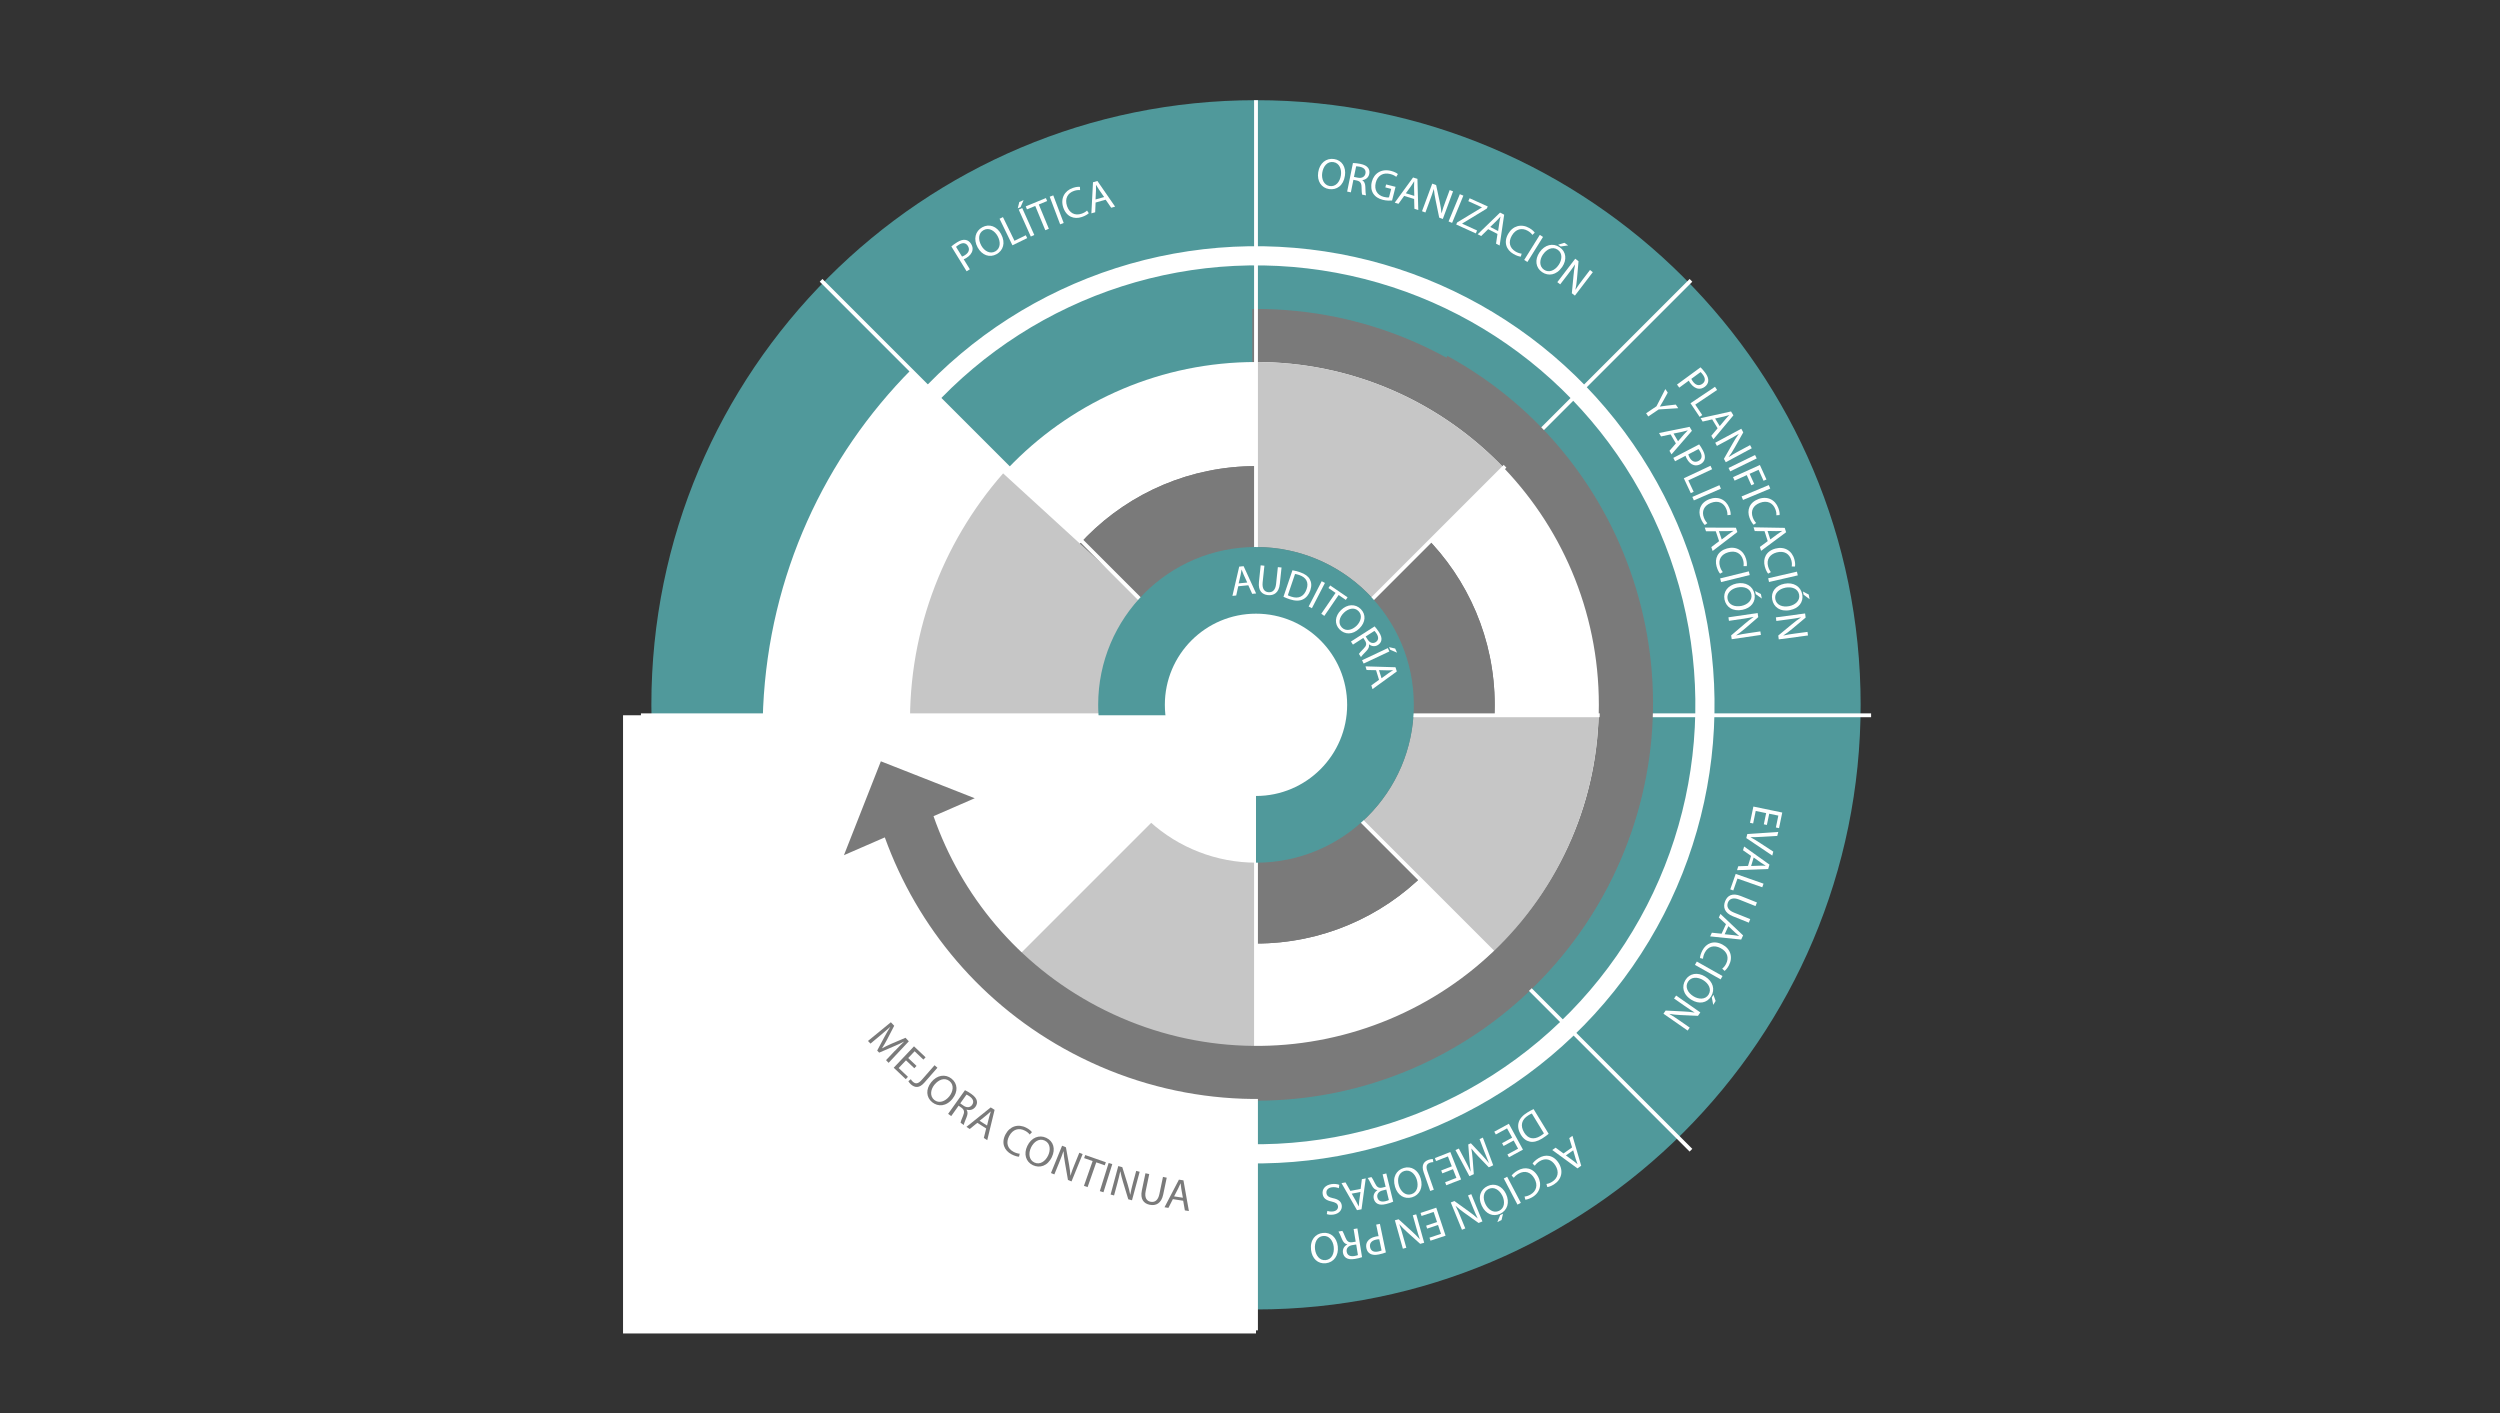 <?xml version="1.0" encoding="UTF-8"?>
<svg id="Capa_1" xmlns="http://www.w3.org/2000/svg" xmlns:xlink="http://www.w3.org/1999/xlink" version="1.1" viewBox="0 0 651.97 368.5">
  <rect x="0" y="0" width="651.97" height="368.5" fill="#333333" stroke="none"/>
  <!-- Generator: Adobe Illustrator 29.7.1, SVG Export Plug-In . SVG Version: 2.1.1 Build 8)  -->
  <defs>
    <style>
      .st0, .st1, .st2 {
        fill: none;
      }

      .st1 {
        stroke-width: 5px;
      }

      .st1, .st2 {
        stroke: #fff;
        stroke-miterlimit: 10;
      }

      .st3 {
        fill: #7a7a7a;
      }

      .st4 {
        fill: #c6c6c6;
      }

      .st5 {
        clip-path: url(#clippath-3);
      }

      .st6 {
        clip-path: url(#clippath-4);
      }

      .st7 {
        clip-path: url(#clippath-2);
      }

      .st8 {
        clip-path: url(#clippath-5);
      }

      .st9 {
        fill: #fff;
      }

      .st10 {
        fill: #706f6f;
      }

      .st11 {
        fill: #50999b;
      }

      .st12 {
        clip-path: url(#clippath);
      }
    </style>
    <clipPath id="clippath">
      <rect class="st0" x="162.48" y="20.75" width="327" height="327"/>
    </clipPath>
    <clipPath id="clippath-2">
      <rect class="st0" x="162.48" y="20.75" width="327" height="327"/>
    </clipPath>
    <clipPath id="clippath-3">
      <rect class="st0" x="162.48" y="20.75" width="327" height="327"/>
    </clipPath>
    <clipPath id="clippath-4">
      <rect class="st0" x="162.48" y="20.75" width="327" height="327"/>
    </clipPath>
    <clipPath id="clippath-5">
      <rect class="st0" x="162.48" y="20.75" width="327" height="327"/>
    </clipPath>
  </defs>
  <g class="st12">
    <path class="st10" d="M332.8,33.22h2.47v.6h-2.47v-.6Z"/>
    <path class="st10" d="M398.42,54.82h2.47v.6h-2.47v-.6Z"/>
    <g class="st7">
      <path class="st11" d="M485.23,183.81c0,87.09-70.6,157.68-157.68,157.68s-157.68-70.6-157.68-157.68S240.47,26.13,327.55,26.13s157.68,70.6,157.68,157.68"/>
      <path class="st3" d="M327.55,80.57c-.33,0-.65,0-.97.01v75.52h-98.5c-2.45,8.82-3.77,18.11-3.77,27.71,0,57.02,46.22,103.24,103.24,103.24s103.24-46.22,103.24-103.24-46.22-103.24-103.24-103.24"/>
      <path class="st9" d="M416.96,183.81c0,49.38-40.03,89.4-89.4,89.4s-89.4-40.03-89.4-89.4,40.03-89.4,89.4-89.4,89.4,40.03,89.4,89.4"/>
      <path class="st3" d="M389.8,183.81c0,34.38-27.87,62.25-62.25,62.25s-62.25-27.87-62.25-62.25,27.87-62.25,62.25-62.25,62.25,27.87,62.25,62.25"/>
    </g>
    <path class="st9" d="M248.1,64.27c.37-.32.87-.71,1.55-1.12.84-.51,1.57-.7,2.17-.58.55.09,1.06.44,1.42,1.02.37.59.48,1.17.36,1.71-.15.75-.73,1.44-1.56,1.95-.25.16-.49.29-.72.36l1.61,2.62-.85.52-3.98-6.48ZM250.89,66.91c.21-.07.46-.19.74-.36,1.02-.63,1.34-1.51.78-2.41-.53-.87-1.4-.91-2.33-.33-.37.23-.63.43-.76.56l1.57,2.55Z"/>
    <path class="st9" d="M261.06,61.03c1.27,2.32.53,4.33-1.19,5.27-1.78.97-3.79.28-4.91-1.77-1.17-2.14-.61-4.27,1.2-5.26,1.84-1.01,3.81-.25,4.9,1.75ZM255.89,64.01c.79,1.44,2.28,2.31,3.65,1.56,1.38-.76,1.47-2.46.63-3.99-.73-1.34-2.2-2.36-3.65-1.57-1.44.79-1.44,2.52-.62,4Z"/>
    <path class="st9" d="M260.67,57.05l.89-.43,3,6.17,2.96-1.44.36.75-3.85,1.87-3.36-6.92Z"/>
    <path class="st9" d="M266.94,52.19l-.79,1.82-.74.33.41-1.65,1.11-.5ZM266.58,54.26l3.15,7.02-.91.41-3.15-7.02.91-.41Z"/>
    <path class="st9" d="M269.98,53.71l-2.16.89-.32-.78,5.26-2.17.32.78-2.17.9,2.62,6.33-.93.38-2.62-6.33Z"/>
    <path class="st9" d="M274.68,50.95l2.72,7.2-.93.35-2.72-7.2.93-.35Z"/>
    <path class="st9" d="M283.95,55.59c-.29.29-.92.7-1.81,1-2.05.7-4.04-.08-4.85-2.47-.77-2.28.25-4.35,2.51-5.12.91-.31,1.55-.31,1.84-.26l.03.84c-.42-.05-.97,0-1.57.2-1.71.58-2.47,2.06-1.83,3.97.6,1.78,2.02,2.58,3.79,1.98.57-.19,1.12-.51,1.43-.82l.45.68Z"/>
    <path class="st9" d="M285.72,52.81l-.11,2.55-.99.28.42-8.11,1.15-.33,4.62,6.69-1.02.29-1.45-2.1-2.62.74ZM287.94,51.38l-1.33-1.92c-.3-.44-.54-.84-.77-1.24h-.02c.01.48.02.96,0,1.45l-.12,2.35,2.23-.63Z"/>
    <path class="st9" d="M350.74,45.83c-.39,2.62-2.19,3.77-4.13,3.48-2.01-.3-3.19-2.07-2.84-4.37.36-2.42,2.1-3.77,4.13-3.47,2.08.31,3.18,2.1,2.84,4.36ZM344.82,45.07c-.24,1.62.42,3.21,1.96,3.45,1.56.23,2.65-1.07,2.91-2.79.23-1.51-.33-3.21-1.96-3.46-1.62-.24-2.66,1.14-2.91,2.81Z"/>
    <path class="st9" d="M352.83,42.51c.51,0,1.23.09,1.9.22,1.04.21,1.67.54,2.06,1.06.31.41.42.97.3,1.55-.2,1-.96,1.53-1.81,1.64v.03c.53.32.77.93.79,1.75.03,1.1.07,1.86.16,2.19l-1.01-.2c-.08-.24-.12-.92-.14-1.9-.01-1.09-.34-1.56-1.21-1.77l-.92-.19-.66,3.27-.97-.2,1.51-7.44ZM353.1,46.14l1,.2c1.04.21,1.82-.23,1.99-1.09.2-.97-.42-1.54-1.45-1.76-.47-.1-.81-.12-.98-.11l-.56,2.75Z"/>
    <path class="st9" d="M363.02,52.29c-.47.04-1.39.08-2.39-.17-1.13-.29-1.98-.81-2.54-1.69-.48-.78-.63-1.88-.33-3.04.58-2.22,2.52-3.46,5.02-2.82.86.22,1.49.58,1.77.82l-.43.73c-.35-.28-.81-.55-1.57-.74-1.81-.46-3.28.36-3.76,2.23-.48,1.89.37,3.3,2.11,3.74.63.16,1.08.18,1.33.13l.57-2.22-1.52-.39.2-.77,2.46.62-.91,3.58Z"/>
    <path class="st9" d="M366.19,51.08l-1.48,2.07-.98-.3,4.78-6.57,1.14.36.22,8.13-1.01-.32-.07-2.55-2.6-.81ZM368.83,51.09l-.06-2.34c-.01-.53.01-1,.04-1.46h-.02c-.25.39-.5.8-.78,1.21l-1.38,1.9,2.21.69Z"/>
    <path class="st9" d="M370.84,55.1l2.67-7.21,1.02.38.96,4.51c.22,1.04.36,1.96.43,2.82h.03c.27-1,.57-1.88.99-3.01l1.12-3.02.88.33-2.67,7.21-.94-.35-.93-4.51c-.21-.99-.38-1.99-.46-2.91h-.04c-.28.93-.58,1.8-1.03,3l-1.14,3.08-.88-.33Z"/>
    <path class="st9" d="M381.63,51.02l-2.94,7.11-.92-.38,2.94-7.11.92.38Z"/>
    <path class="st9" d="M379.99,58.02l6.47-3.92v-.03s-3.54-1.61-3.54-1.61l.34-.76,4.73,2.14-.25.55-6.43,3.91v.03s3.9,1.78,3.9,1.78l-.34.76-5.11-2.32.24-.53Z"/>
    <path class="st9" d="M388.09,59.77l-1.82,1.79-.91-.47,5.84-5.65,1.07.55-1.18,8.04-.94-.49.37-2.53-2.43-1.25ZM390.69,60.24l.34-2.31c.08-.53.18-.98.29-1.43h-.02c-.31.34-.64.7-.98,1.05l-1.69,1.64,2.06,1.06Z"/>
    <path class="st9" d="M396.62,66.93c-.41-.02-1.13-.23-1.94-.7-1.88-1.08-2.61-3.09-1.35-5.27,1.2-2.09,3.43-2.68,5.5-1.49.83.48,1.25.96,1.41,1.21l-.61.58c-.23-.35-.63-.73-1.18-1.05-1.56-.9-3.18-.5-4.19,1.25-.94,1.63-.61,3.22,1.01,4.16.52.3,1.12.5,1.56.53l-.22.78Z"/>
    <path class="st9" d="M402.4,61.79l-4.07,6.53-.84-.53,4.07-6.53.84.53Z"/>
    <path class="st9" d="M407.39,69.62c-1.49,2.19-3.61,2.45-5.23,1.35-1.68-1.14-1.98-3.24-.67-5.17,1.37-2.02,3.53-2.49,5.23-1.34,1.74,1.18,1.96,3.27.68,5.16ZM402.38,66.38c-.92,1.36-1.01,3.08.28,3.96,1.3.88,2.85.19,3.83-1.26.86-1.27,1.09-3.04-.27-3.96-1.36-.92-2.89-.13-3.84,1.27ZM408.96,64l-1.94.28-.68-.46,1.62-.5,1,.68Z"/>
    <path class="st9" d="M406.13,73.58l4.67-6.11.86.66-.4,4.59c-.09,1.06-.23,1.98-.42,2.83h.03c.55-.87,1.1-1.62,1.83-2.58l1.95-2.56.74.57-4.67,6.11-.8-.61.43-4.58c.09-1.01.22-2.02.42-2.91h-.03c-.54.79-1.09,1.54-1.86,2.56l-2,2.61-.74-.57Z"/>
    <path class="st9" d="M443.48,95.8c.35.34.77.8,1.25,1.45.58.79.82,1.51.76,2.12-.05.56-.35,1.09-.9,1.5-.56.41-1.12.57-1.68.49-.76-.09-1.5-.61-2.07-1.4-.18-.24-.33-.47-.42-.69l-2.49,1.82-.59-.8,6.13-4.49ZM441.08,98.8c.08.21.23.44.42.71.71.96,1.61,1.21,2.47.58.82-.6.79-1.47.14-2.35-.26-.35-.48-.6-.62-.71l-2.41,1.77Z"/>
    <path class="st9" d="M447.25,100.87l.55.83-5.7,3.82,1.83,2.73-.69.46-2.38-3.55,6.39-4.29Z"/>
    <path class="st9" d="M446.51,109.37l-2.48.57-.53-.88,7.93-1.76.62,1.02-5.21,6.24-.55-.91,1.64-1.96-1.42-2.33ZM448.48,111.12l1.5-1.79c.34-.41.67-.74.99-1.07v-.02c-.46.14-.93.28-1.4.39l-2.29.51,1.2,1.98Z"/>
    <path class="st9" d="M447.33,115.45l6.78-3.64.51.96-2.26,4.01c-.52.93-1.03,1.71-1.55,2.4h.02c.86-.55,1.67-1.01,2.73-1.58l2.84-1.52.44.82-6.78,3.64-.48-.88,2.28-4c.5-.88,1.03-1.75,1.58-2.48l-.03-.02c-.83.51-1.63.97-2.76,1.57l-2.9,1.56-.44-.83Z"/>
    <path class="st9" d="M458.13,119.55l-6.91,3.38-.44-.89,6.91-3.38.44.89Z"/>
    <path class="st9" d="M458.96,121.27l1.71,3.77-.76.34-1.3-2.87-2.33,1.05,1.2,2.65-.75.34-1.2-2.65-3.17,1.44-.41-.91,7.01-3.17Z"/>
    <path class="st9" d="M461.66,127.42l-7.1,2.96-.38-.92,7.1-2.96.38.92Z"/>
    <path class="st9" d="M457.33,136.85c-.3-.28-.73-.9-1.06-1.77-.76-2.03-.06-4.04,2.3-4.93,2.25-.85,4.36.1,5.2,2.34.34.9.36,1.54.32,1.83l-.84.06c.04-.42-.02-.97-.25-1.56-.64-1.69-2.14-2.4-4.03-1.69-1.76.66-2.51,2.11-1.85,3.86.21.57.55,1.1.87,1.4l-.67.47Z"/>
    <path class="st9" d="M460.17,138.52l-2.55-.02-.31-.98,8.12.14.37,1.14-6.53,4.85-.32-1.01,2.05-1.52-.83-2.6ZM461.67,140.68l1.88-1.39c.43-.32.83-.56,1.21-.81v-.02c-.48.03-.96.05-1.45.05l-2.35-.04.71,2.21Z"/>
    <path class="st9" d="M461.12,149.61c-.27-.31-.64-.96-.88-1.87-.56-2.1.34-4.03,2.78-4.68,2.33-.62,4.32.53,4.94,2.84.25.93.21,1.56.14,1.85l-.84-.02c.08-.41.07-.96-.09-1.58-.47-1.74-1.89-2.6-3.84-2.08-1.82.49-2.71,1.85-2.23,3.65.16.59.44,1.15.73,1.48l-.71.4Z"/>
    <path class="st9" d="M468.84,150.05l-7.5,1.73-.22-.97,7.5-1.73.22.97Z"/>
    <path class="st9" d="M466.82,159.11c-2.6.5-4.28-.82-4.65-2.75-.38-2,.9-3.69,3.19-4.13,2.4-.46,4.25.73,4.64,2.75.39,2.06-.93,3.7-3.18,4.12ZM465.58,153.27c-1.62.31-2.89,1.46-2.6,2.99.29,1.55,1.89,2.15,3.6,1.82,1.5-.29,2.92-1.37,2.61-3-.31-1.62-1.95-2.14-3.61-1.82ZM471.91,156.25l-1.57-1.18-.15-.81,1.5.79.23,1.19Z"/>
    <path class="st9" d="M463.13,161l7.62-1.02.14,1.08-3.53,2.96c-.82.68-1.56,1.23-2.3,1.7v.02c1.02-.23,1.95-.37,3.13-.53l3.19-.42.12.93-7.62,1.02-.13-1,3.55-2.94c.78-.65,1.58-1.27,2.36-1.76l-.02-.03c-.95.18-1.87.33-3.13.5l-3.26.43-.12-.93Z"/>
    <path class="st9" d="M429.28,107.78l2.71-1.83,2.31-4.49.63.94-1.15,2.09c-.32.57-.58,1.02-.89,1.52v.02c.55-.1,1.11-.17,1.76-.25l2.38-.27.63.94-5.1.33-2.71,1.83-.56-.83Z"/>
    <path class="st9" d="M435.67,113.29l-2.49.53-.52-.89,7.96-1.62.61,1.04-5.32,6.14-.54-.92,1.68-1.93-1.38-2.36ZM437.61,115.07l1.53-1.77c.35-.4.68-.73,1.01-1.05v-.02c-.46.13-.93.26-1.41.37l-2.3.47,1.17,2Z"/>
    <path class="st9" d="M443.12,115.89c.29.39.64.91,1.01,1.62.45.87.58,1.61.43,2.21-.13.54-.51,1.03-1.11,1.34-.62.32-1.2.39-1.73.23-.74-.21-1.39-.83-1.84-1.69-.14-.26-.25-.51-.31-.74l-2.73,1.43-.46-.88,6.74-3.52ZM440.29,118.49c.05.22.16.47.31.77.55,1.06,1.41,1.44,2.35.95.9-.47,1-1.33.5-2.31-.2-.38-.38-.66-.5-.79l-2.65,1.38Z"/>
    <path class="st9" d="M446.08,121.47l.42.9-6.21,2.91,1.4,2.98-.75.35-1.82-3.88,6.96-3.27Z"/>
    <path class="st9" d="M448.8,127.44l-7.06,3.06-.4-.91,7.06-3.06.39.91Z"/>
    <path class="st9" d="M444.6,136.91c-.3-.27-.74-.89-1.08-1.76-.79-2.02-.12-4.04,2.23-4.96,2.24-.88,4.36.04,5.23,2.26.35.89.38,1.53.35,1.83l-.84.07c.03-.42-.04-.97-.27-1.56-.66-1.68-2.17-2.37-4.05-1.63-1.75.69-2.48,2.14-1.8,3.88.22.56.56,1.09.89,1.39l-.66.48Z"/>
    <path class="st9" d="M447.46,138.55h-2.55s-.33-.96-.33-.96l8.12.03.38,1.13-6.45,4.94-.34-1.01,2.03-1.55-.87-2.59ZM449.01,140.69l1.86-1.42c.42-.32.82-.57,1.2-.82v-.02c-.48.04-.96.07-1.45.08h-2.35s.74,2.19.74,2.19Z"/>
    <path class="st9" d="M448.58,149.61c-.28-.3-.65-.96-.91-1.86-.59-2.09.28-4.03,2.71-4.72,2.32-.66,4.33.47,4.98,2.76.26.92.23,1.56.17,1.85h-.84c.07-.42.06-.98-.11-1.59-.49-1.74-1.93-2.57-3.87-2.02-1.81.51-2.68,1.89-2.17,3.69.17.58.46,1.14.75,1.47l-.7.41Z"/>
    <path class="st9" d="M456.31,149.96l-7.47,1.84-.24-.96,7.47-1.84.24.96Z"/>
    <path class="st9" d="M454.42,159.03c-2.59.53-4.29-.76-4.69-2.68-.41-1.99.85-3.7,3.13-4.17,2.39-.49,4.26.67,4.68,2.68.42,2.06-.88,3.71-3.12,4.17ZM453.09,153.21c-1.61.33-2.87,1.5-2.56,3.03.32,1.54,1.92,2.12,3.63,1.77,1.5-.31,2.9-1.41,2.57-3.03-.33-1.61-1.98-2.11-3.64-1.77ZM459.47,156.1l-1.59-1.15-.17-.81,1.51.77.24,1.18Z"/>
    <path class="st9" d="M450.76,160.99l7.61-1.12.16,1.07-3.49,3.01c-.81.69-1.55,1.25-2.27,1.73v.02c1.02-.24,1.94-.4,3.13-.57l3.18-.47.14.92-7.61,1.12-.15-.99,3.5-2.99c.77-.66,1.56-1.29,2.33-1.8l-.02-.03c-.95.2-1.86.36-3.13.54l-3.25.48-.14-.93Z"/>
    <path class="st9" d="M459.98,214.98l.61-2.93-2.72-.56-.67,3.26-.82-.17.88-4.24,7.53,1.56-.84,4.07-.82-.17.64-3.1-2.38-.49-.61,2.93-.81-.17Z"/>
    <path class="st9" d="M455.68,217.5l8.07-.54-.26,1.04-3.97.23c-1.09.06-2.07.11-2.99.09v.02c.8.43,1.67.98,2.55,1.55l3.37,2.2-.26,1.03-6.78-4.56.27-1.06Z"/>
    <path class="st9" d="M456.65,223.2l-2.09-1.46.29-.98,6.61,4.72-.34,1.15-8.12.3.31-1.02,2.55-.09.79-2.61ZM456.67,225.84l2.34-.08c.53-.02,1,0,1.46.02v-.02c-.4-.24-.81-.49-1.21-.77l-1.92-1.36-.67,2.22Z"/>
    <path class="st9" d="M459.91,230.45l-.33.94-6.47-2.27-1.09,3.1-.79-.28,1.42-4.04,7.26,2.55Z"/>
    <path class="st9" d="M457.8,236.29l-4.23-1.69c-1.6-.64-2.56-.2-2.94.75-.42,1.06,0,2.02,1.58,2.65l4.23,1.69-.37.93-4.16-1.67c-2.19-.88-2.63-2.39-2.01-3.94.59-1.46,1.86-2.23,4.08-1.34l4.21,1.68-.37.93Z"/>
    <path class="st9" d="M450.12,241.02l-1.87-1.74.43-.93,5.9,5.59-.5,1.09-8.09-.83.44-.96,2.54.26,1.14-2.48ZM449.77,243.64l2.33.24c.53.05.99.14,1.44.22v-.02c-.36-.29-.73-.6-1.09-.93l-1.71-1.61-.97,2.11Z"/>
    <path class="st9" d="M443.34,249.86c0-.41.18-1.14.61-1.97,1-1.92,2.97-2.74,5.21-1.58,2.14,1.11,2.83,3.31,1.73,5.43-.44.85-.9,1.29-1.15,1.46l-.61-.59c.33-.25.71-.66,1-1.23.83-1.6.36-3.2-1.43-4.13-1.67-.87-3.25-.47-4.11,1.19-.28.54-.45,1.14-.46,1.59l-.79-.18Z"/>
    <path class="st9" d="M448.72,255.41l-6.7-3.78.49-.87,6.7,3.78-.49.87Z"/>
    <path class="st9" d="M441.11,260.74c-2.25-1.39-2.6-3.5-1.57-5.17,1.07-1.73,3.16-2.12,5.14-.89,2.08,1.28,2.64,3.41,1.56,5.16-1.1,1.79-3.19,2.1-5.13.9ZM444.14,255.59c-1.4-.86-3.12-.88-3.94.45-.83,1.34-.06,2.86,1.43,3.78,1.3.8,3.08.96,3.95-.45.86-1.4,0-2.89-1.43-3.78ZM446.79,262.07l-.37-1.93.43-.7.57,1.6-.64,1.03Z"/>
    <path class="st9" d="M437.12,259.63l6.31,4.4-.62.89-4.6-.21c-1.07-.05-1.99-.15-2.84-.3v.03c.89.51,1.67,1.03,2.65,1.71l2.64,1.84-.54.77-6.31-4.4.57-.82,4.6.23c1.01.05,2.02.13,2.93.29v-.03c-.82-.51-1.59-1.02-2.64-1.75l-2.7-1.88.54-.77Z"/>
    <g class="st5">
      <path class="st9" d="M265.3,183.81c0-16.58,6.49-31.63,17.06-42.78l-44.68-44.68c-22.54,22.73-37.06,53.57-38.66,88.07-1.75,37.67,12.25,72.42,36.17,97.9l51.53-51.53c-13.12-11.41-21.43-28.22-21.43-46.97"/>
      <circle class="st1" cx="327.55" cy="183.81" r="117.1" transform="translate(116.96 494.83) rotate(-85.2)"/>
      <path class="st3" d="M389.8,183.81c0,34.38-27.87,62.25-62.25,62.25s-62.25-27.87-62.25-62.25,27.87-62.25,62.25-62.25,62.25,27.87,62.25,62.25"/>
      <path class="st4" d="M300.6,159.12l-39-35.67c-16.05,18.32-25.35,42.61-24.18,68.87l52.78-2.35c-.52-11.41,3.35-22.37,10.4-30.85"/>
      <path class="st4" d="M368.62,186.44c-.69,11-5.7,20.83-13.36,27.81l34.12,34.12c16.4-15.71,26.83-37.6,27.53-61.93h-48.29Z"/>
      <path class="st4" d="M357.99,156.1l34.13-34.13c-16.27-16.99-39.18-27.56-64.56-27.56v48.24c12.06,0,22.91,5.19,30.44,13.45"/>
      <path class="st4" d="M299.84,214.25l-34.12,34.12c16.06,15.39,37.83,24.85,61.83,24.85v-48.24c-10.43.01-20.26-3.96-27.71-10.74"/>
    </g>
    <path class="st9" d="M409.98,299.24l-.74-2.44.84-.59,2.28,7.8-.98.69-6.57-4.79.87-.61,2.06,1.51,2.23-1.57ZM408.37,301.32l1.89,1.38c.43.31.78.62,1.13.92h.02c-.17-.45-.34-.91-.48-1.38l-.66-2.25-1.9,1.33Z"/>
    <path class="st9" d="M399.68,303.45c.21-.35.73-.89,1.52-1.39,1.83-1.16,3.94-.87,5.29,1.26,1.29,2.04.78,4.29-1.24,5.56-.81.51-1.43.66-1.73.69l-.23-.81c.42-.05.94-.22,1.48-.56,1.53-.96,1.92-2.58.84-4.29-1.01-1.59-2.57-2.04-4.15-1.04-.51.32-.96.76-1.2,1.14l-.59-.56Z"/>
    <path class="st9" d="M394.22,306.57c.23-.34.77-.86,1.59-1.32,1.88-1.07,3.98-.69,5.23,1.5,1.19,2.09.58,4.32-1.5,5.5-.83.47-1.46.6-1.76.61l-.19-.82c.42-.03.95-.17,1.51-.49,1.57-.89,2.04-2.49,1.04-4.24-.93-1.64-2.47-2.15-4.1-1.23-.53.3-1,.71-1.25,1.08l-.57-.58Z"/>
    <path class="st9" d="M395.74,314.15l-3.57-6.81.88-.46,3.57,6.81-.88.46Z"/>
    <path class="st9" d="M386.45,314.5c-1.14-2.39-.29-4.35,1.49-5.19,1.83-.87,3.8-.06,4.8,2.04,1.05,2.21.36,4.3-1.49,5.18-1.9.9-3.81.03-4.79-2.03ZM391.78,311.82c-.71-1.48-2.14-2.43-3.55-1.76-1.42.68-1.6,2.37-.85,3.94.66,1.38,2.06,2.48,3.56,1.77,1.48-.71,1.57-2.43.85-3.96ZM390.49,318.7l.74-1.82.74-.35-.39,1.65-1.09.52Z"/>
    <path class="st9" d="M383.69,311.41l2.91,7.12-1,.41-3.75-2.67c-.87-.62-1.59-1.2-2.22-1.79l-.02.02c.47.92.85,1.77,1.3,2.88l1.22,2.98-.87.35-2.91-7.12.93-.38,3.74,2.69c.82.59,1.63,1.21,2.3,1.83l.03-.02c-.42-.88-.79-1.72-1.27-2.91l-1.24-3.04.87-.35Z"/>
    <path class="st9" d="M371.92,319.64l2.84-.95-.88-2.63-3.16,1.05-.26-.79,4.1-1.37,2.43,7.3-3.94,1.31-.26-.79,3-1-.77-2.31-2.84.95-.26-.78Z"/>
    <path class="st9" d="M369.33,316.68l2.08,7.41-1.04.29-3.42-3.08c-.79-.71-1.44-1.37-2.01-2.03l-.02.02c.37.96.64,1.86.96,3.01l.87,3.1-.9.25-2.08-7.41.97-.27,3.41,3.1c.75.68,1.48,1.39,2.08,2.08l.03-.02c-.32-.92-.59-1.8-.93-3.03l-.89-3.17.9-.25Z"/>
    <path class="st9" d="M361.41,326.62c-.45.18-1.05.37-1.84.53-.96.2-1.71.12-2.24-.18-.49-.27-.85-.77-.99-1.44-.14-.68-.05-1.26.25-1.73.4-.65,1.18-1.11,2.13-1.31.29-.06.56-.11.8-.1l-.63-3.02.97-.2,1.56,7.44ZM359.68,323.19c-.22-.01-.5.02-.82.09-1.17.25-1.77.96-1.55,2,.21.99,1.01,1.33,2.09,1.1.42-.09.74-.19.9-.27l-.61-2.93Z"/>
    <path class="st9" d="M355.22,327.85c-.48.18-1.18.35-1.86.46-1.05.17-1.75.09-2.3-.26-.44-.28-.74-.76-.83-1.34-.16-1,.36-1.77,1.12-2.17v-.03c-.62-.11-1.06-.59-1.37-1.35-.42-1.02-.72-1.72-.92-1.99l1.01-.17c.16.19.43.82.8,1.73.4,1.01.87,1.34,1.76,1.23l.92-.15-.54-3.29.98-.16,1.22,7.49ZM353.68,324.55l-1,.16c-1.05.17-1.62.85-1.48,1.72.16.98.94,1.29,1.98,1.13.47-.08.8-.18.95-.25l-.45-2.77Z"/>
    <path class="st9" d="M341.9,325.95c-.29-2.63,1.15-4.21,3.11-4.42,2.02-.22,3.61,1.18,3.87,3.5.27,2.43-1.06,4.18-3.11,4.41-2.09.23-3.61-1.22-3.87-3.49ZM347.82,325.16c-.18-1.63-1.23-3-2.78-2.83-1.57.17-2.29,1.71-2.1,3.45.17,1.52,1.14,3.02,2.78,2.84,1.63-.18,2.28-1.78,2.1-3.46Z"/>
    <path class="st9" d="M403.87,295.69c-.47.39-1.05.83-1.72,1.24-1.22.74-2.26.99-3.16.8-.91-.18-1.71-.73-2.36-1.79-.65-1.07-.86-2.15-.61-3.13.24-.99,1.05-1.94,2.33-2.71.6-.37,1.13-.65,1.59-.86l3.94,6.46ZM399.48,290.39c-.24.09-.56.27-.89.47-1.81,1.1-2.18,2.72-1.1,4.49.93,1.55,2.41,2,4.21.91.44-.27.75-.51.94-.69l-3.16-5.19Z"/>
    <path class="st9" d="M391.73,298.12l2.62-1.43-1.33-2.43-2.93,1.6-.4-.73,3.8-2.07,3.68,6.75-3.65,1.99-.4-.73,2.78-1.51-1.16-2.13-2.62,1.43-.39-.72Z"/>
    <path class="st9" d="M382.03,302.52c.5.95,1.09,2.1,1.48,2.98h.03c-.13-.95-.24-1.95-.33-3.08l-.31-3.96.69-.31,2.65,2.82c.78.84,1.47,1.61,2.05,2.35h.02c-.38-.89-.86-2.09-1.28-3.17l-1.18-3.09.86-.39,2.7,7.22-1.15.53-2.74-2.84c-.68-.73-1.27-1.39-1.78-2.04h-.03c.15.8.25,1.68.34,2.71l.3,3.96-1.15.52-3.63-6.8.88-.4,1.58,2.99Z"/>
    <path class="st9" d="M375.83,305.25l2.78-1.09-1.01-2.58-3.1,1.21-.3-.78,4.03-1.58,2.81,7.16-3.87,1.51-.3-.78,2.94-1.15-.89-2.26-2.78,1.09-.3-.77Z"/>
    <path class="st9" d="M373.92,310.26l-.94.33-1.7-4.86c-.67-1.93.07-2.85,1.32-3.29.34-.12.79-.19,1.06-.18l.13.81c-.22,0-.52.03-.83.13-.84.29-1.21.84-.71,2.27l1.67,4.78Z"/>
    <path class="st9" d="M363.81,309.5c-.76-2.54.38-4.34,2.26-4.91,1.95-.58,3.77.51,4.43,2.75.7,2.34-.29,4.31-2.26,4.9-2.01.6-3.77-.55-4.43-2.73ZM369.49,307.66c-.47-1.57-1.75-2.73-3.25-2.28-1.51.45-1.94,2.1-1.44,3.77.44,1.46,1.66,2.77,3.25,2.29,1.57-.47,1.92-2.16,1.44-3.78Z"/>
    <path class="st9" d="M363.33,313.38c-.46.22-1.15.45-1.81.61-1.03.25-1.74.23-2.31-.08-.46-.24-.79-.7-.94-1.27-.24-.99.22-1.79.94-2.25v-.03c-.63-.06-1.11-.51-1.47-1.24-.5-.98-.85-1.66-1.08-1.91l1-.24c.17.18.5.78.94,1.66.47.98.97,1.27,1.85,1.09l.91-.22-.79-3.24.96-.24,1.8,7.37ZM361.54,310.22l-.99.24c-1.03.25-1.55.98-1.34,1.83.24.96,1.04,1.21,2.06.98.46-.11.79-.24.93-.32l-.67-2.73Z"/>
    <path class="st9" d="M354.84,310.05l.32-2.53,1.01-.2-1.1,8.05-1.18.23-4.04-7.05,1.04-.2,1.27,2.22,2.68-.52ZM352.51,311.29l1.16,2.03c.26.46.46.89.66,1.3h.02c.03-.47.06-.96.12-1.44l.32-2.33-2.28.44Z"/>
    <path class="st9" d="M349.15,309.87c-.48-.21-1.16-.34-1.83-.24-1,.15-1.51.76-1.4,1.53.1.71.57,1.06,1.66,1.3,1.31.26,2.17.79,2.33,1.86.17,1.19-.68,2.21-2.16,2.43-.78.11-1.37.02-1.74-.13l.15-.84c.27.1.81.25,1.5.15,1.04-.15,1.34-.83,1.27-1.35-.1-.71-.62-.99-1.73-1.25-1.36-.31-2.11-.83-2.27-1.95-.17-1.17.55-2.32,2.34-2.58.73-.11,1.57,0,2.01.2l-.13.86Z"/>
    <rect class="st9" x="153.41" y="186.54" width="174.14" height="179.39"/>
    <g class="st6">
      <path class="st4" d="M299.84,214.25l-34.12,34.11c16.06,15.39,37.84,24.85,61.83,24.85v-48.24c-10.22,0-20.14-3.83-27.71-10.72"/>
      <line class="st2" x1="327.55" y1="26.13" x2="327.55" y2="346.94"/>
      <line class="st2" x1="214.13" y1="73.11" x2="440.98" y2="299.96"/>
      <line class="st2" x1="440.98" y1="73.11" x2="214.13" y2="299.96"/>
      <line class="st2" x1="487.96" y1="186.54" x2="167.15" y2="186.54"/>
      <path class="st11" d="M327.55,142.65c-22.73,0-41.16,18.43-41.16,41.16,0,.92.04,1.82.1,2.73h41.06v38.44c22.73,0,41.16-18.43,41.16-41.16s-18.43-41.16-41.16-41.16"/>
      <path class="st9" d="M351.32,183.81c0,13.12-10.64,23.77-23.77,23.77s-23.77-10.64-23.77-23.77,10.64-23.77,23.77-23.77,23.77,10.64,23.77,23.77"/>
    </g>
    <path class="st3" d="M233.4,274.04c.74-.78,1.64-1.71,2.34-2.36l-.02-.02c-.84.43-1.75.85-2.79,1.29l-3.65,1.57-.52-.55,1.82-3.42c.54-1.01,1.05-1.91,1.57-2.7l-.02-.02c-.71.64-1.69,1.48-2.58,2.22l-2.54,2.11-.65-.69,5.97-4.88.87.92-1.81,3.5c-.47.88-.91,1.65-1.36,2.34l.02.03c.7-.39,1.5-.77,2.44-1.19l3.65-1.55.87.92-5.28,5.62-.66-.71,2.33-2.46Z"/>
    <path class="st3" d="M238.44,278.58l-2.17-2.06-1.91,2.01,2.42,2.29-.57.61-3.14-2.98,5.29-5.58,3.02,2.86-.57.6-2.29-2.17-1.67,1.76,2.17,2.06-.57.6Z"/>
    <path class="st3" d="M243.72,277.8l.75.65-3.39,3.87c-1.35,1.54-2.52,1.35-3.51.48-.27-.24-.56-.59-.68-.84l.65-.51c.1.2.28.44.53.66.67.59,1.33.63,2.32-.5l3.34-3.81Z"/>
    <path class="st3" d="M248.43,286.51c-1.65,2.07-3.78,2.17-5.32.94-1.59-1.27-1.72-3.38-.27-5.21,1.52-1.91,3.7-2.22,5.31-.94,1.64,1.31,1.7,3.41.28,5.2ZM243.68,282.89c-1.02,1.29-1.24,2.99-.02,3.97,1.23.98,2.83.4,3.92-.96.95-1.2,1.32-2.94.03-3.97-1.29-1.02-2.87-.35-3.93.97Z"/>
    <path class="st3" d="M251.65,284.31c.47.21,1.09.58,1.65.97.86.62,1.31,1.17,1.45,1.8.12.5,0,1.06-.35,1.54-.59.83-1.5,1.01-2.32.76l-.02.03c.36.51.33,1.16.02,1.92-.42,1.02-.7,1.73-.74,2.06l-.84-.6c.02-.25.27-.89.65-1.79.43-1,.33-1.56-.39-2.11l-.76-.54-1.93,2.71-.81-.58,4.4-6.18ZM250.42,287.74l.83.59c.86.62,1.75.53,2.26-.18.58-.81.24-1.58-.61-2.2-.39-.28-.7-.44-.85-.49l-1.63,2.29Z"/>
    <path class="st3" d="M254.87,292.82l-1.97,1.61-.87-.55,6.34-5.08,1.01.64-1.92,7.9-.89-.57.61-2.48-2.3-1.47ZM257.41,293.53l.56-2.27c.13-.52.28-.96.42-1.4h-.02c-.34.31-.7.64-1.08.95l-1.83,1.47,1.95,1.25Z"/>
    <path class="st3" d="M265.76,301.65c-.41,0-1.14-.18-1.97-.62-1.92-1.01-2.73-2.98-1.56-5.21,1.12-2.13,3.32-2.82,5.43-1.71.85.44,1.29.91,1.46,1.15l-.59.61c-.25-.34-.66-.71-1.23-1-1.6-.84-3.19-.37-4.13,1.42-.87,1.67-.48,3.24,1.18,4.11.54.28,1.14.46,1.58.47l-.18.79Z"/>
    <path class="st3" d="M274.32,301.74c-1.14,2.39-3.2,2.96-4.97,2.12-1.83-.88-2.44-2.91-1.44-5.01,1.05-2.21,3.11-2.99,4.96-2.11,1.9.9,2.43,2.94,1.45,5ZM268.87,299.29c-.71,1.48-.54,3.2.87,3.87,1.42.68,2.85-.25,3.6-1.82.66-1.38.62-3.17-.87-3.88-1.48-.71-2.88.31-3.61,1.83Z"/>
    <path class="st3" d="M274.08,305.91l2.9-7.12,1,.41.82,4.53c.19,1.05.29,1.97.34,2.84h.03c.3-.99.63-1.86,1.09-2.97l1.21-2.98.87.35-2.9,7.13-.93-.38-.79-4.54c-.17-1-.32-2-.36-2.92h-.04c-.31.92-.64,1.78-1.12,2.97l-1.24,3.04-.87-.35Z"/>
    <path class="st3" d="M284.94,302.79l-2.21-.77.28-.8,5.38,1.88-.28.8-2.22-.77-2.26,6.46-.95-.33,2.26-6.46Z"/>
    <path class="st3" d="M290.07,303.59l-2.3,7.34-.95-.3,2.3-7.34.95.3Z"/>
    <path class="st3" d="M289.63,311.53l2-7.43,1.05.28,1.37,4.4c.32,1.02.53,1.92.68,2.77h.03c.18-1.02.4-1.93.71-3.09l.84-3.11.9.24-2,7.43-.97-.26-1.34-4.41c-.29-.97-.56-1.95-.72-2.85h-.04c-.2.95-.42,1.85-.75,3.09l-.86,3.17-.9-.24Z"/>
    <path class="st3" d="M299.71,306.17l-.93,4.46c-.35,1.69.25,2.56,1.25,2.77,1.12.23,1.99-.36,2.33-2.02l.93-4.46.98.21-.92,4.39c-.48,2.31-1.9,3.01-3.53,2.67-1.54-.32-2.52-1.45-2.03-3.78l.93-4.44.98.21Z"/>
    <path class="st3" d="M305.87,312.73l-1.16,2.27-1.02-.16,3.76-7.2,1.18.18,1.42,8-1.05-.16-.44-2.52-2.7-.42ZM308.48,312.35l-.41-2.3c-.09-.52-.13-.99-.18-1.45h-.02c-.18.43-.38.87-.6,1.31l-1.08,2.09,2.29.35Z"/>
    <g class="st8">
      <path class="st3" d="M377.46,92.82l-6.45,12.24c42.55,23.46,58.66,76.77,35.91,119.95-23.01,43.68-77.08,60.44-120.77,37.43-20.82-10.97-35.51-29-42.7-49.59l10.75-4.68-24.48-9.63-9.63,24.48,10.66-4.64c8.43,23.38,25.25,43.81,48.96,56.3,50.45,26.58,112.88,7.23,139.46-43.22,26.31-49.94,7.61-111.62-41.71-138.64"/>
    </g>
    <path class="st9" d="M322.92,152.9l-.53,2.4-.99.1,1.77-7.63,1.15-.12,3.26,7.12-1.02.1-1.02-2.24-2.62.26ZM325.26,151.91l-.94-2.05c-.21-.47-.37-.89-.52-1.31h-.02c-.07.45-.14.91-.24,1.38l-.51,2.21,2.22-.22Z"/>
    <path class="st9" d="M329.74,147.54l-.46,4.37c-.17,1.65.49,2.43,1.47,2.53,1.09.11,1.87-.53,2.04-2.17l.46-4.37.96.1-.45,4.3c-.24,2.27-1.53,3.07-3.12,2.9-1.51-.16-2.56-1.14-2.32-3.43l.45-4.34.96.1Z"/>
    <path class="st9" d="M337.05,148.72c.58.1,1.26.26,1.98.51,1.3.44,2.13,1.06,2.55,1.84.43.79.52,1.72.14,2.86-.39,1.15-1.06,1.96-1.94,2.39-.88.43-2.08.42-3.45-.04-.65-.22-1.18-.43-1.62-.64l2.34-6.91ZM335.85,155.24c.21.12.54.24.9.36,1.94.66,3.36-.07,4-1.97.57-1.65-.01-3.02-1.93-3.67-.47-.16-.84-.24-1.09-.27l-1.88,5.54Z"/>
    <path class="st9" d="M345.53,152.02l-3.4,6.59-.85-.44,3.4-6.59.85.44Z"/>
    <path class="st9" d="M348.3,154.62l-1.86-1.27.46-.67,4.53,3.1-.46.67-1.87-1.28-3.73,5.45-.8-.55,3.73-5.45Z"/>
    <path class="st9" d="M354.55,163.86c-1.82,1.79-3.87,1.64-5.2.29-1.38-1.39-1.26-3.44.34-5.02,1.68-1.65,3.8-1.69,5.19-.29,1.42,1.44,1.24,3.46-.33,5.01ZM350.42,159.85c-1.13,1.11-1.54,2.72-.48,3.79,1.07,1.08,2.66.71,3.86-.47,1.05-1.04,1.61-2.67.48-3.8-1.11-1.13-2.71-.66-3.87.48Z"/>
    <path class="st9" d="M358.48,163.35c.34.36.76.91,1.12,1.46.55.86.75,1.52.65,2.13-.08.49-.39.94-.87,1.25-.82.53-1.7.36-2.35-.15l-.03.02c.14.59-.12,1.16-.67,1.72-.74.76-1.25,1.3-1.4,1.58l-.54-.83c.11-.21.56-.7,1.22-1.37.74-.74.85-1.28.41-2.03l-.49-.76-2.7,1.74-.52-.8,6.16-3.95ZM356.15,165.99l.53.82c.55.86,1.38,1.1,2.09.65.8-.52.78-1.33.25-2.18-.25-.39-.46-.64-.59-.75l-2.28,1.46Z"/>
    <path class="st9" d="M362.33,169.89l-6.71,3.16-.41-.87,6.71-3.16.41.87ZM364.33,170.2l-1.76-.73-.33-.71,1.6.37.5,1.07Z"/>
    <path class="st9" d="M358.85,174.78l-2.46-.05-.29-.95,7.83.23.34,1.1-6.34,4.6-.3-.98,2-1.44-.77-2.51ZM360.28,176.88l1.83-1.32c.41-.3.8-.53,1.18-.76v-.02c-.46.02-.93.04-1.4.04l-2.26-.06.66,2.13Z"/>
  </g>
</svg>